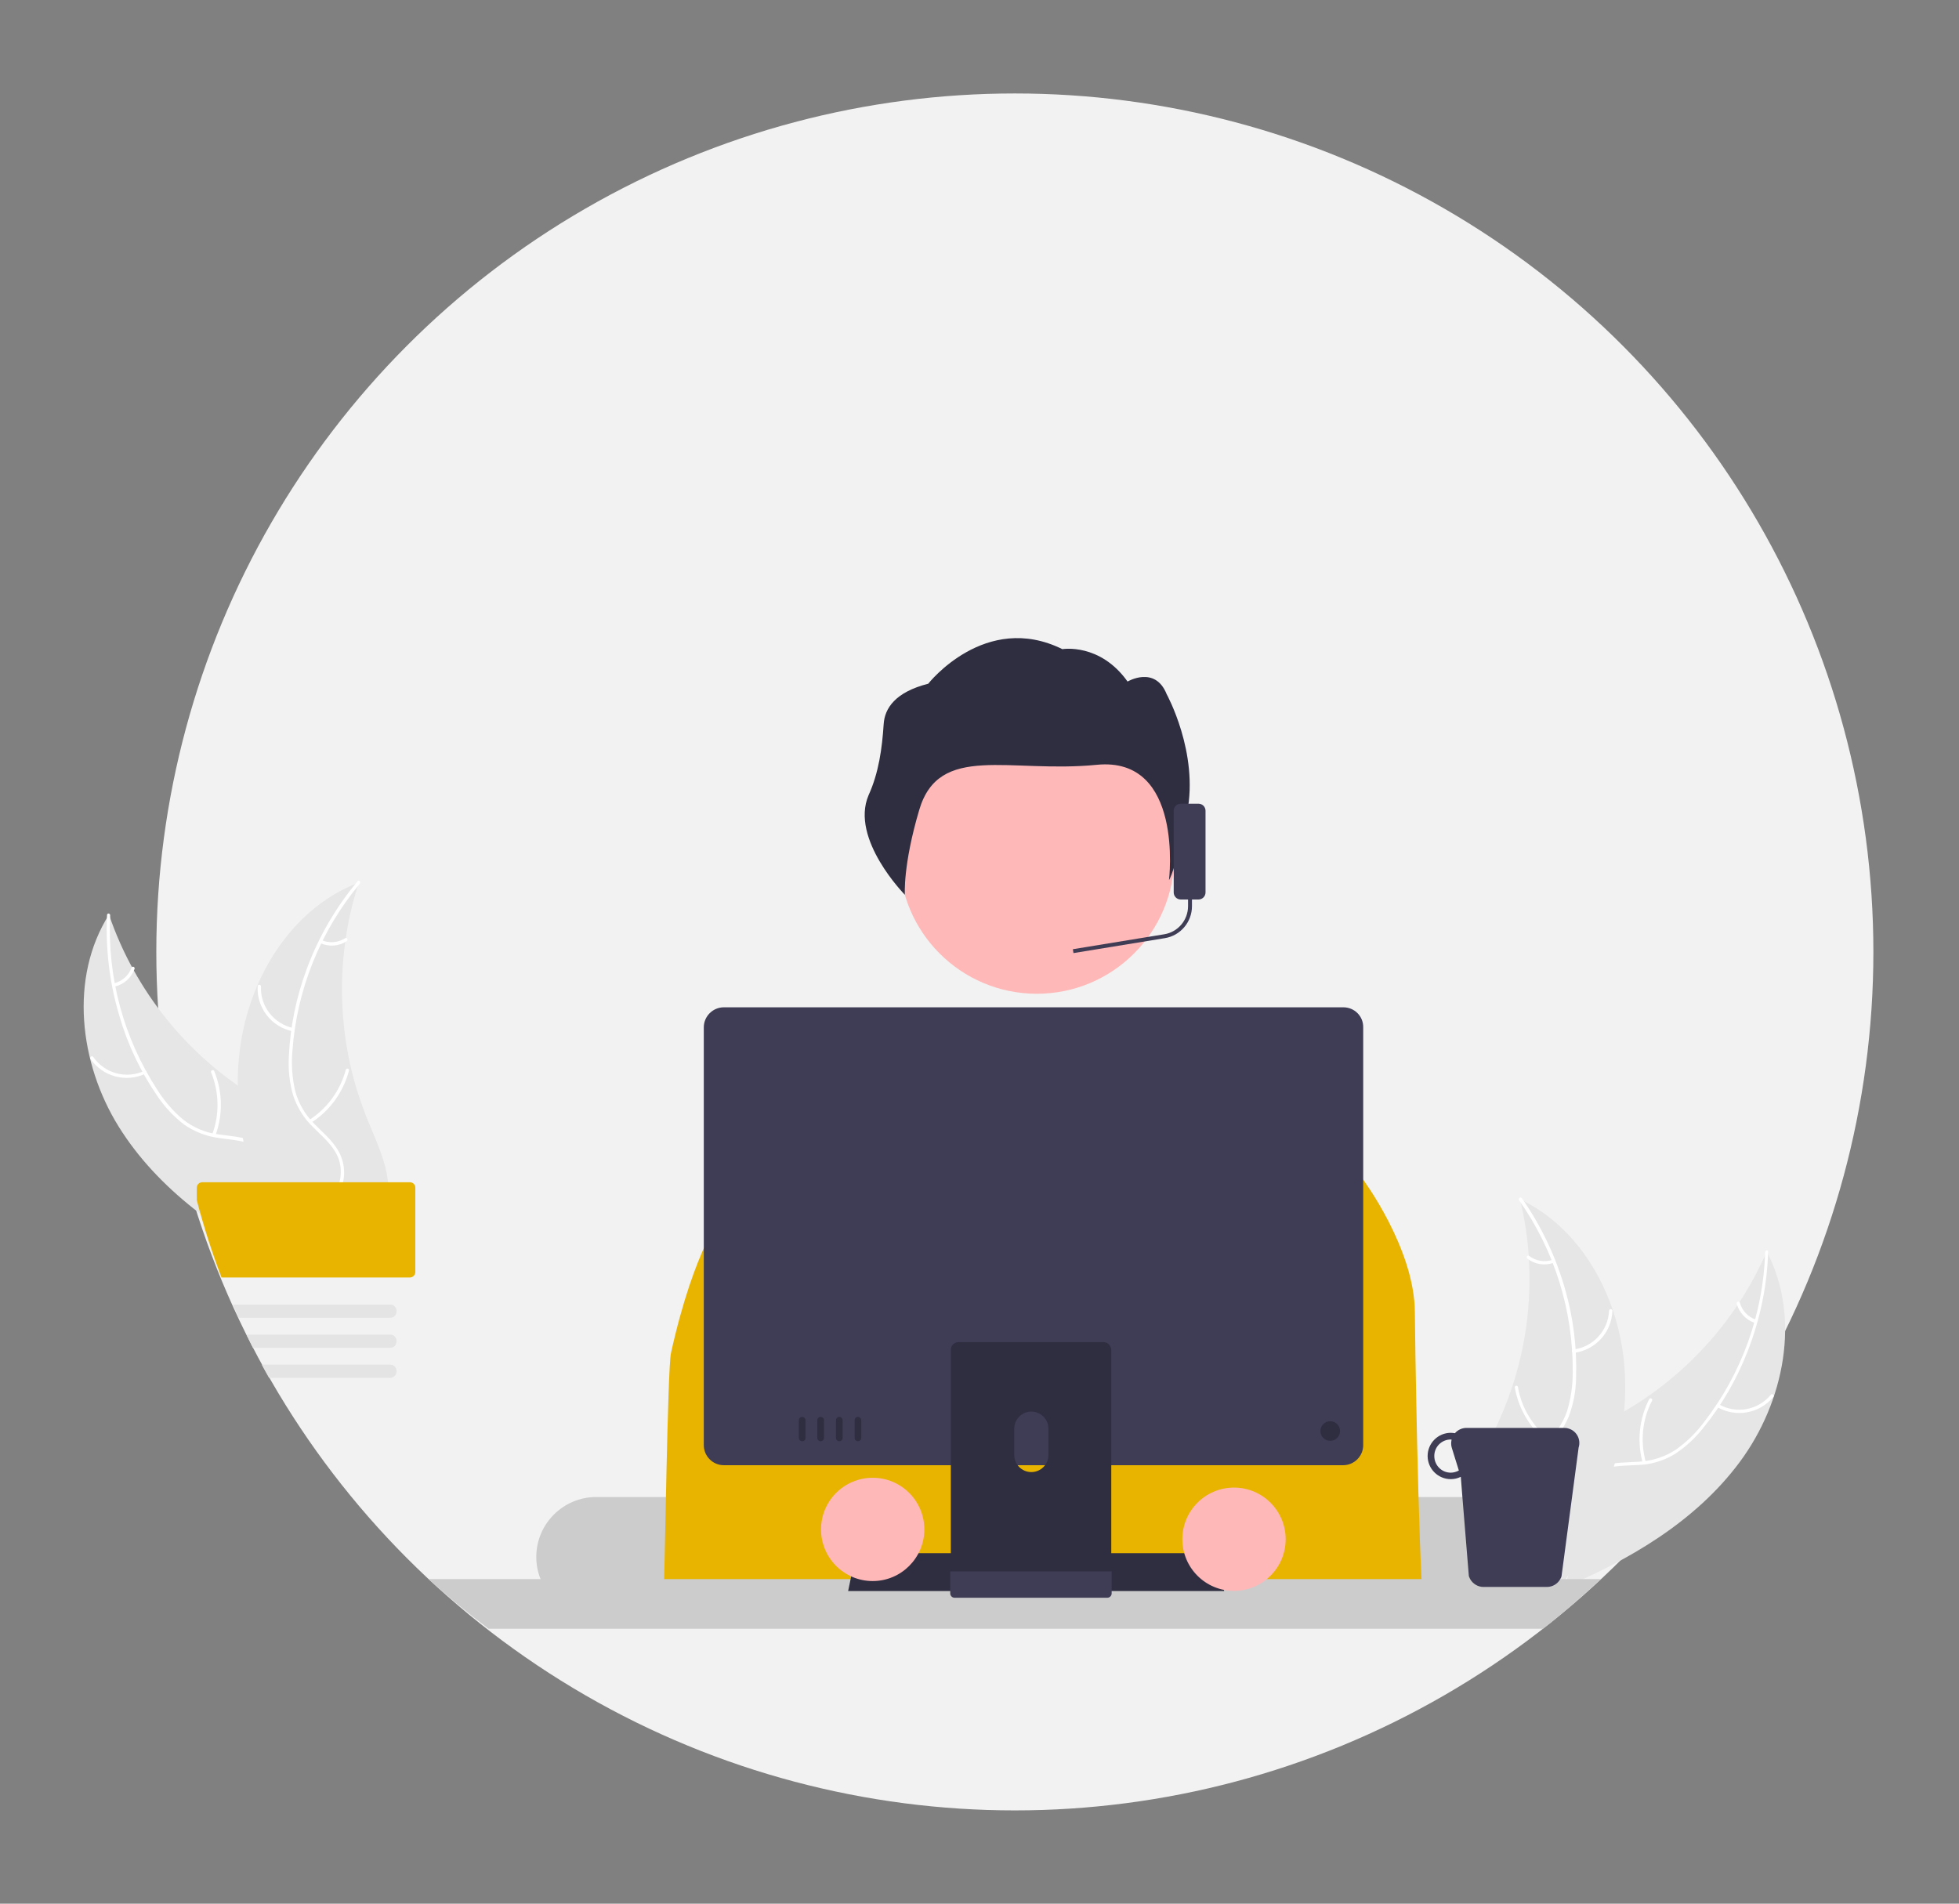 <?xml version="1.0" encoding="utf-8"?>
<!-- Generator: Adobe Illustrator 26.0.3, SVG Export Plug-In . SVG Version: 6.00 Build 0)  -->
<svg version="1.1" id="Livello_1" xmlns="http://www.w3.org/2000/svg" xmlns:xlink="http://www.w3.org/1999/xlink" x="0px" y="0px"
	 viewBox="0 0 997.6 969.5" style="enable-background:new 0 0 997.6 969.5;" xml:space="preserve">
<rect x="0" y="0" width="997.6" height="969.5" fill="#808080" stroke="none"/>
<style type="text/css">
	.st0{fill:#F2F2F2;}
	.st1{fill:#E6E6E6;}
	.st2{fill:#FFFFFF;}
	.st3{fill:#CCCCCC;}
	.st4{fill:#FFB8B8;}
	.st5{fill:#2F2E41;}
	.st6{fill:#E8B400;}
	.st7{fill:#3F3D56;}
	.st8{fill:#E4E4E4;}
	.st9{fill:none;stroke:#3F3D56;stroke-width:2;stroke-miterlimit:10;}
</style>
<circle class="st0" cx="516.8" cy="484.8" r="437.2"/>
<path class="st1" d="M886,744.5c22.6-30.5,31.3-73.5,13.7-107.1c-16.5,37.8-45.8,68.6-82.8,86.9c-14.3,7-30.9,13.3-37.5,27.8
	c-4.1,9-3.3,19.6,0,29c3.3,9.3,8.9,17.6,14.5,25.8l0.3,2.5C829.2,794.9,863.4,775,886,744.5z"/>
<path class="st2" d="M898.9,637.7c-1,31.4-11.9,61.7-31.1,86.5c-4,5.4-8.9,10.2-14.4,14.1c-5.5,3.6-11.9,5.7-18.5,6.1
	c-6.1,0.4-12.5,0.2-18.4,2.1c-6.1,2.1-11,6.7-13.5,12.6c-3.3,7.2-3.8,15.2-4,23c-0.2,8.7-0.3,17.7-4.4,25.6c-0.5,1,1,1.7,1.5,0.7
	c7.1-13.7,2.5-29.8,6.7-44.2c2-6.7,6-12.9,12.7-15.6c5.9-2.4,12.4-2.1,18.6-2.5c6.4-0.2,12.7-2,18.3-5.3c5.7-3.6,10.7-8.2,14.9-13.5
	c9.6-11.8,17.2-25,22.7-39.2c6.3-16.1,9.9-33.3,10.4-50.6C900.6,636.5,898.9,636.6,898.9,637.7z"/>
<path class="st2" d="M874.5,716.6c9.5,5.5,21.6,3.3,28.6-5.2c0.7-0.8-0.6-1.9-1.3-1.1c-6.5,7.9-17.7,10-26.6,4.8
	C874.3,714.5,873.5,716,874.5,716.6L874.5,716.6z"/>
<path class="st2" d="M838.1,744.6c-2.9-10.5-1.8-21.7,3.2-31.3c0.5-1-1-1.7-1.5-0.7c-5.1,10.1-6.3,21.7-3.2,32.6
	C836.8,746.2,838.4,745.6,838.1,744.6z"/>
<path class="st2" d="M894.3,672.1c-4.1-1.3-7.2-4.6-8.3-8.7c-0.3-1-1.9-0.5-1.6,0.6c1.3,4.5,4.7,8.2,9.1,9.7c0.4,0.2,0.9,0,1.1-0.4
	C894.9,672.8,894.7,672.3,894.3,672.1L894.3,672.1z"/>
<path class="st1" d="M774,610.7c0.2,0.7,0.3,1.3,0.5,2c2,8.8,3.4,17.8,4,26.8c0.1,0.7,0.1,1.4,0.1,2.1c1.2,21.8-1.6,43.6-8.4,64.3
	c-2.7,8.2-6,16.3-9.9,24c-5.4,10.7-12.1,21.9-13.6,33.4c-0.2,1.2-0.3,2.4-0.3,3.6l44.8,42.7c0.2,0,0.3,0.1,0.4,0.1l1.7,1.8
	c0.2-0.4,0.5-0.8,0.7-1.2c0.1-0.2,0.3-0.5,0.4-0.7c0.1-0.2,0.2-0.3,0.3-0.4c0-0.1,0.1-0.1,0.1-0.1c0.1-0.1,0.2-0.3,0.2-0.4
	c1.3-2.3,2.6-4.5,3.8-6.8l0,0c9.6-17.4,17.8-35.8,23-54.9c0.2-0.6,0.3-1.2,0.5-1.7c2.3-8.6,3.9-17.4,4.7-26.2
	c0.5-4.9,0.7-9.7,0.6-14.6c-0.1-12.6-2.2-25.1-6.2-37c-8-23.8-23.5-44.7-45.6-55.9C775.1,611.2,774.6,610.9,774,610.7z"/>
<path class="st2" d="M773.6,611.3c18.1,25.7,27.6,56.4,27.3,87.8c0,6.8-1,13.5-3,19.9c-2.2,6.2-6,11.7-11.1,16
	c-4.6,4-9.8,7.6-13.4,12.7c-3.6,5.3-4.8,12-3.2,18.2c1.7,7.7,6.2,14.4,10.7,20.8c5,7.1,10.4,14.3,11.9,23.1c0.2,1.1,1.8,0.7,1.6-0.3
	c-2.6-15.2-15.9-25.3-21.2-39.4c-2.5-6.6-3-13.9,0.8-20.1c3.3-5.4,8.6-9.1,13.4-13.2c5-4.1,8.9-9.3,11.4-15.2
	c2.4-6.3,3.7-13,3.8-19.7c0.5-15.2-1.3-30.4-5.5-45c-4.7-16.7-12.2-32.5-22.1-46.7C774.2,609.3,772.9,610.4,773.6,611.3L773.6,611.3
	z"/>
<path class="st2" d="M801.5,689c10.9-1.4,19.2-10.4,19.6-21.4c0-1.1-1.6-1.2-1.7-0.1c-0.4,10.2-8.2,18.6-18.3,19.8
	C800.1,687.5,800.5,689.1,801.5,689L801.5,689z"/>
<path class="st2" d="M789.3,733.3c-8.6-6.6-14.5-16.2-16.3-26.9c-0.2-1.1-1.8-0.7-1.6,0.3c2,11.1,8,21.1,17,28
	C789.3,735.3,790.2,733.9,789.3,733.3L789.3,733.3z"/>
<path class="st2" d="M790.6,641.6c-4,1.4-8.5,0.6-11.9-2c-0.8-0.7-1.8,0.7-0.9,1.4c3.7,2.9,8.7,3.7,13.1,2.2c0.4-0.1,0.7-0.5,0.6-1
	C791.4,641.8,791,641.5,790.6,641.6L790.6,641.6z"/>
<path class="st1" d="M60.4,573.7c-20-32.2-25.2-75.8-4.9-107.9c13.3,39,40.1,72.1,75.4,93.4c13.7,8.1,29.7,15.8,35.1,30.7
	c3.4,9.3,1.7,19.8-2.3,28.9c-4.1,9-10.3,16.9-16.6,24.6l-0.5,2.4C112.9,628.5,80.4,605.9,60.4,573.7z"/>
<path class="st2" d="M56.1,466.2c-1.5,31.4,6.8,62.4,24,88.8c3.6,5.7,8,10.9,13.2,15.2c5.2,4.1,11.4,6.7,17.9,7.5
	c6.1,0.9,12.4,1.2,18.1,3.6c5.9,2.6,10.4,7.5,12.5,13.7c2.7,7.5,2.5,15.5,2.1,23.3c-0.5,8.7-1.1,17.7,2.3,25.9
	c0.4,1-1.1,1.6-1.6,0.6c-6-14.3-0.1-29.9-3.1-44.6c-1.4-6.9-4.9-13.4-11.4-16.6c-5.7-2.8-12.2-3.1-18.3-4
	c-6.4-0.8-12.5-3.1-17.8-6.7c-5.4-4.1-10-9-13.8-14.6C71.6,545.8,65,532,60.8,517.4c-5-16.6-7.1-34-6.3-51.3
	C54.5,464.8,56.2,465.1,56.1,466.2L56.1,466.2z"/>
<path class="st2" d="M74.1,546.8c-9.9,4.7-21.8,1.5-28-7.5c-0.6-0.9,0.7-1.9,1.4-1c5.8,8.4,16.9,11.4,26.1,7
	C74.5,544.7,75,546.3,74.1,546.8L74.1,546.8z"/>
<path class="st2" d="M108.1,577.6c3.8-10.2,3.5-21.4-0.6-31.5c-0.4-1,1.2-1.6,1.6-0.6c4.3,10.5,4.5,22.2,0.6,32.8
	C109.2,579.3,107.7,578.6,108.1,577.6L108.1,577.6z"/>
<path class="st2" d="M58,500.8c4.2-1,7.5-4,9-8c0.4-1,1.9-0.3,1.5,0.7c-1.6,4.4-5.3,7.8-9.9,8.9c-0.4,0.1-0.9-0.1-1.1-0.5
	S57.5,501,58,500.8z"/>
<path class="st1" d="M182.8,449.4c-0.2,0.6-0.4,1.3-0.6,1.9c-2.8,8.6-4.8,17.5-6.1,26.4c-0.1,0.7-0.2,1.4-0.3,2.1
	c-3,21.6-1.9,43.6,3.1,64.8c2,8.4,4.7,16.7,7.9,24.8c4.5,11.1,10.3,22.8,10.9,34.4c0.1,1.2,0.1,2.4,0,3.6l-48.1,38.9
	c-0.2,0-0.3,0.1-0.5,0.1l-1.9,1.6c-0.2-0.4-0.4-0.8-0.6-1.2c-0.1-0.2-0.2-0.5-0.3-0.7s-0.1-0.3-0.2-0.5c0-0.1,0-0.1-0.1-0.1
	c-0.1-0.1-0.1-0.3-0.2-0.4c-1.1-2.4-2.2-4.7-3.3-7.1l0,0c-8.1-18.1-14.9-37.1-18.5-56.5c-0.1-0.6-0.2-1.2-0.3-1.8
	c-1.6-8.8-2.4-17.6-2.6-26.5c-0.1-4.9,0.1-9.7,0.6-14.6c1.1-12.5,4.3-24.8,9.2-36.4c9.9-23.1,27.1-42.7,50-52
	C181.7,449.8,182.2,449.6,182.8,449.4z"/>
<path class="st2" d="M183.2,450.1c-20.1,24.1-32.1,54-34.3,85.3c-0.6,6.7-0.1,13.5,1.4,20.1c1.7,6.4,5.1,12.2,9.7,16.8
	c4.3,4.4,9.2,8.4,12.3,13.8c3.2,5.6,3.8,12.3,1.7,18.4c-2.4,7.6-7.3,13.9-12.4,19.8c-5.6,6.6-11.5,13.4-13.7,22
	c-0.3,1-1.9,0.6-1.6-0.5c3.8-15,17.9-23.9,24.4-37.5c3-6.3,4.1-13.6,0.9-20.1c-2.8-5.7-7.9-9.8-12.2-14.2c-4.6-4.4-8.1-10-10.1-16.1
	c-1.9-6.5-2.6-13.2-2.2-20c0.7-15.2,3.8-30.2,9.1-44.4c6-16.3,14.8-31.4,25.9-44.7C182.8,448,183.9,449.2,183.2,450.1L183.2,450.1z"
	/>
<path class="st2" d="M149,525.2c-10.8-2.2-18.3-11.9-17.8-22.9c0-0.5,0.4-0.8,0.9-0.8c0.4,0,0.8,0.4,0.8,0.8
	c-0.5,10.2,6.6,19.2,16.6,21.3C150.5,523.8,150.1,525.4,149,525.2L149,525.2z"/>
<path class="st2" d="M157.6,570.3c9.1-5.9,15.7-15,18.5-25.5c0.3-1,1.9-0.6,1.6,0.5c-2.9,10.9-9.7,20.4-19.3,26.5
	C157.5,572.4,156.7,570.9,157.6,570.3L157.6,570.3z"/>
<path class="st2" d="M163.8,478.8c3.9,1.7,8.4,1.3,12-1c0.9-0.6,1.7,0.9,0.8,1.5c-4,2.6-8.9,3-13.3,1.1c-0.4-0.1-0.7-0.6-0.6-1
	C162.9,479,163.4,478.7,163.8,478.8z"/>
<path class="st3" d="M748.4,762.4H303.6c-16.8,0-30.5,13.7-30.5,30.5c0,3.9,0.7,7.7,2.2,11.3c4.6,11.6,15.8,19.1,28.3,19.1h444.8
	c10.8,0,20.8-5.8,26.3-15.1c0.8-1.3,1.4-2.7,2-4.1c1.5-3.6,2.2-7.5,2.2-11.3C778.9,776,765.3,762.4,748.4,762.4z"/>
<path class="st3" d="M518.1,435.6h6.8c6.9,0,12.4,5.6,12.4,12.4l0,0l0,0h-31.6l0,0l0,0C505.7,441.1,511.3,435.6,518.1,435.6
	L518.1,435.6z"/>
<circle id="b6ad44ff-295b-418b-9346-03b76e49c34f" class="st4" cx="528" cy="436.1" r="70"/>
<path id="e8f77054-5a04-4fda-83df-6cd2e0c3cac3-2414" class="st5" d="M450,368.8c0.5-8,5.8-16.3,22.7-20.6c0,0,29-37,68.3-17.6
	c0,0,19.1-3.3,33.2,16.5c0,0,14-8.3,19.9,6.4c0,0,16.5,29.9,10.4,60.4s-9.2,34.3-9.2,34.3s7.7-63.1-36.8-58.7s-80.3-11.3-90.4,23
	c-8.4,28.4-7.3,43.2-7.3,43.2s-28-28.4-18.5-50.7C447.5,393.6,449.2,381.1,450,368.8z"/>
<path class="st6" d="M337.8,818.4h387c-2.6-29.5-4.3-142.3-4.3-149.8c0-32.8-26.8-68.5-26.8-68.5l-9.6-5.3l-80.1-25l-20.7-26.9
	c-4.4-5.7-11.2-9.1-18.5-9l-65.5,0.5c-5.8,0-11.3,2.2-15.5,6.2l-40.6,37.6l-59.5,28.4l-0.1-0.1L383,607l-8.8,6.4l-5.7,4.1
	c0,0-14.9,17.9-26.8,71.5C339.9,696.9,338.6,801.3,337.8,818.4z"/>
<path class="st3" d="M815.3,804.2c-0.9,0.9-1.9,1.7-2.8,2.5c-3.6,3.2-6.8,6.3-10.5,9.4c-5.5,4.6-10.5,9.1-16.3,13.4H248.8
	c-10.6-8-20.8-16.4-30.6-25.3L815.3,804.2L815.3,804.2z"/>
<polygon class="st5" points="623.4,810.3 431.9,810.3 435.9,791 619.3,791 "/>
<path class="st7" d="M796.6,727.2h-49.8c-2.3,0-4.4,1-5.9,2.7c-0.7-0.1-1.4-0.2-2.1-0.2c-6.5,0-11.8,5.3-11.8,11.8
	s5.3,11.8,11.8,11.8l0,0c1.8,0,3.5-0.4,5.1-1.2l0.8,10.2l3.3,40.4c0.2,0.5,0.4,1,0.6,1.4c1.4,2.5,4,4.1,6.8,4.1h32.4
	c2.8,0,5.5-1.6,6.8-4.1c0.3-0.5,0.5-0.9,0.6-1.4l8.7-65.5c1.3-4.1-1-8.5-5.2-9.7C798.2,727.3,797.4,727.2,796.6,727.2z M738.8,750
	c-4.7,0-8.4-3.8-8.4-8.5s3.8-8.4,8.4-8.4c0.2,0,0.3,0,0.4,0.1c-0.3,1.4-0.3,2.8,0.1,4.1l3.6,11.6C741.6,749.6,740.2,750,738.8,750
	L738.8,750z"/>
<path class="st7" d="M684.1,513H368.6c-5.6,0-10.2,4.6-10.2,10.2V736c0,5.6,4.6,10.2,10.2,10.2H684c5.6,0,10.2-4.6,10.2-10.2V523.2
	C694.3,517.5,689.7,513,684.1,513z"/>
<path class="st5" d="M561.9,683.5h-73.8c-2.2,0-3.9,1.8-3.9,3.9V804h81.7V687.5C565.8,685.3,564.1,683.5,561.9,683.5L561.9,683.5z
	 M525.2,749.7c-4.8,0-8.7-3.9-8.7-8.7v-13.4c0-4.8,3.9-8.7,8.7-8.7s8.7,3.9,8.7,8.7V741C533.9,745.8,530,749.7,525.2,749.7
	L525.2,749.7z"/>
<path class="st7" d="M483.9,800.3v11.2c0,1.2,1,2.2,2.2,2.2h77.8c1.2,0,2.2-1,2.2-2.2v-11.2H483.9z"/>
<circle class="st5" cx="677.4" cy="728.8" r="5"/>
<path class="st5" d="M408.5,721.6c-1,0-1.7,0.8-1.7,1.7l0,0v9c0,1,0.8,1.7,1.7,1.7c1,0,1.7-0.8,1.7-1.7v-9
	C410.2,722.4,409.4,721.6,408.5,721.6L408.5,721.6z"/>
<path class="st5" d="M417.9,721.6c-1,0-1.7,0.8-1.7,1.7l0,0v9c0,1,0.8,1.7,1.7,1.7c1,0,1.7-0.8,1.7-1.7v-9
	C419.7,722.4,418.9,721.6,417.9,721.6L417.9,721.6z"/>
<path class="st5" d="M427.4,721.6c-1,0-1.7,0.8-1.7,1.7l0,0v9c0,1,0.8,1.7,1.7,1.7c1,0,1.7-0.8,1.7-1.7v-9
	C429.1,722.4,428.4,721.6,427.4,721.6L427.4,721.6z"/>
<path class="st5" d="M436.9,721.6c-1,0-1.7,0.8-1.7,1.7l0,0v9c0,1,0.8,1.7,1.7,1.7c1,0,1.7-0.8,1.7-1.7v-9
	C438.6,722.4,437.8,721.6,436.9,721.6L436.9,721.6z"/>
<circle class="st4" cx="444.4" cy="778.9" r="26.3"/>
<ellipse class="st4" cx="628.4" cy="783.9" rx="26.3" ry="26.3"/>
<path class="st6" d="M208.7,602.1H103c-1.5,0-2.8,1.2-2.8,2.8v6.3c3.5,13.4,7.7,26.5,12.6,39.4h95.9c1.5,0,2.8-1.2,2.8-2.8l0,0
	v-42.9C211.5,603.3,210.3,602.1,208.7,602.1z"/>
<path class="st8" d="M198.7,664.4h-80.1c1,2.2,1.9,4.5,2.9,6.7h77.2C203,671.2,203,664.4,198.7,664.4z"/>
<path class="st8" d="M198.7,679.7h-73.2c1.1,2.2,2.2,4.5,3.3,6.7h69.9C203,686.4,203,679.7,198.7,679.7z"/>
<path class="st8" d="M198.7,695h-65.4c1.2,2.2,2.4,4.5,3.7,6.7h61.7C203,701.7,203,694.9,198.7,695z"/>
<path class="st7" d="M610.3,458.1h-9c-2,0-3.6-1.6-3.6-3.6v-41.6c0-2,1.6-3.6,3.6-3.6h9c2,0,3.6,1.6,3.6,3.6v41.6
	C613.9,456.5,612.3,458.1,610.3,458.1z"/>
<path class="st9" d="M606,450.4v11.1c0,7.6-5.5,14.1-13,15.3l-46.5,7.6"/>
</svg>

